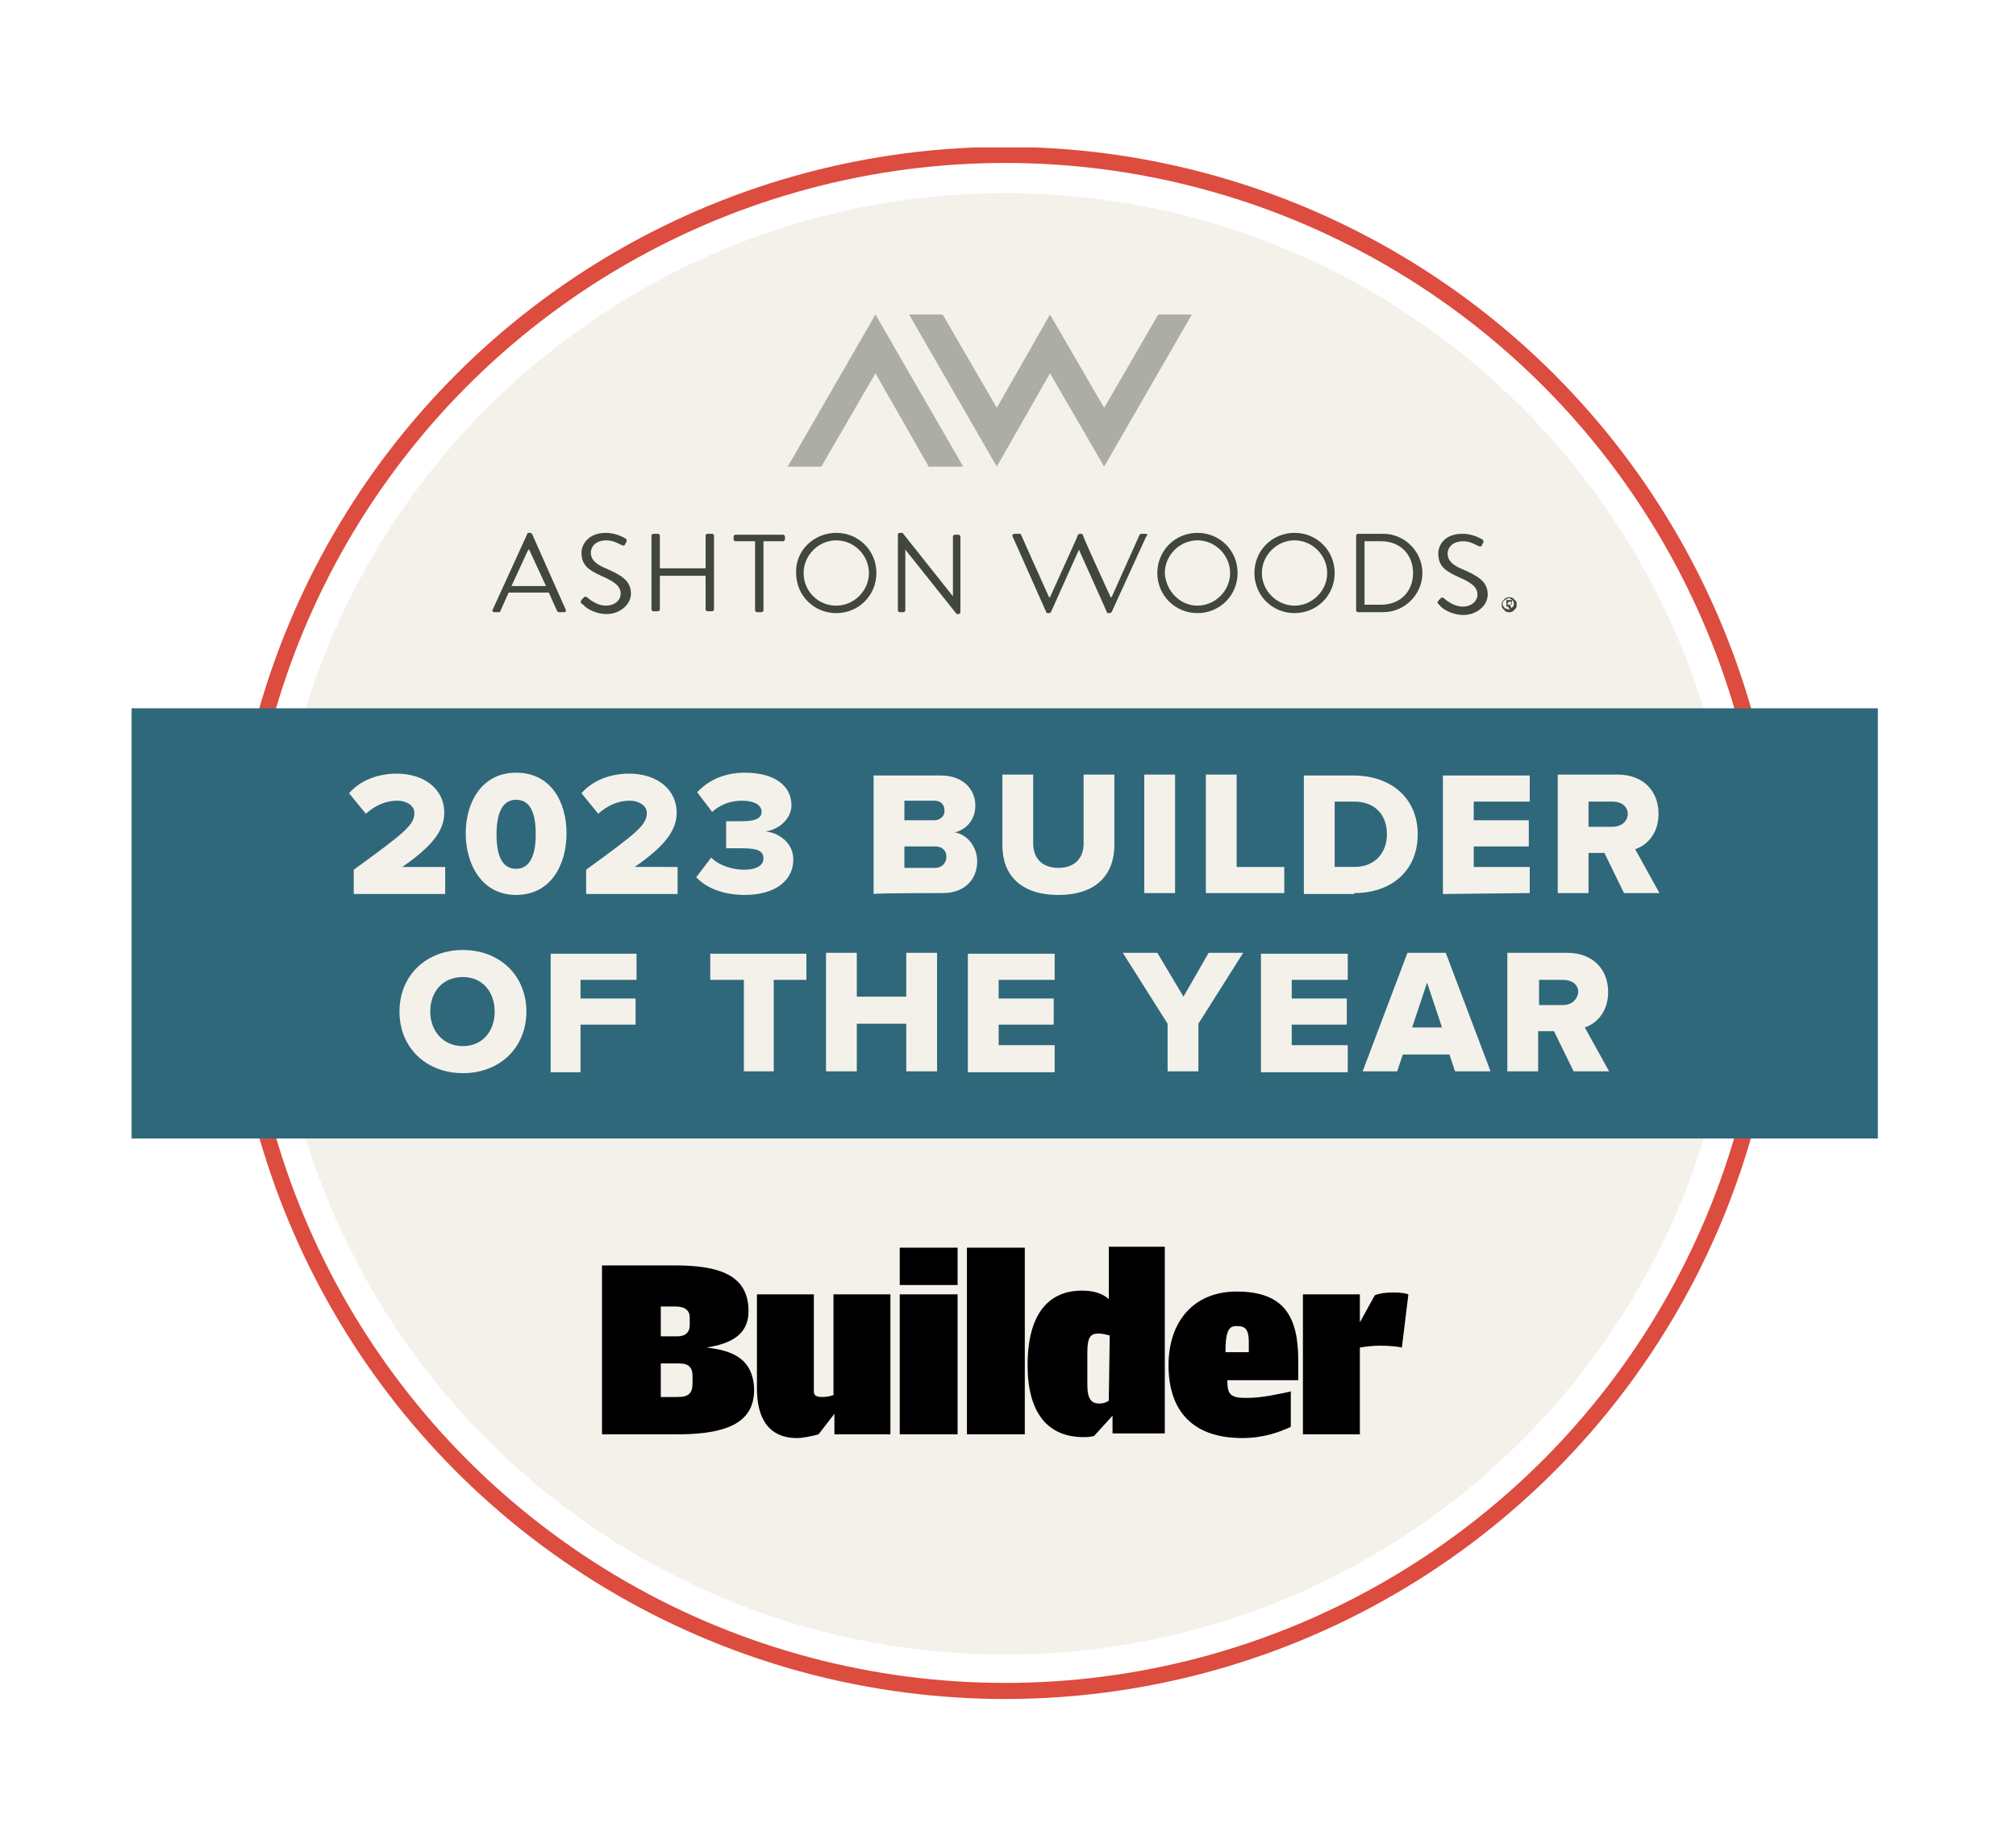 <?xml version="1.0" encoding="utf-8"?>
<!-- Generator: Adobe Illustrator 26.5.0, SVG Export Plug-In . SVG Version: 6.00 Build 0)  -->
<svg version="1.1" id="Layer_1" xmlns="http://www.w3.org/2000/svg" xmlns:xlink="http://www.w3.org/1999/xlink" x="0px" y="0px"
	 viewBox="0 0 216 198" style="enable-background:new 0 0 216 198;" xml:space="preserve">
<style type="text/css">
	.st0{clip-path:url(#SVGID_00000158023701566154621970000017560149946617311144_);fill:none;stroke:#FFFFFF;stroke-width:1.723;}
	.st1{clip-path:url(#SVGID_00000102518731141884634020000004167969310965805205_);fill:#FFFFFF;}
	.st2{fill:#231F20;stroke:#FFFFFF;stroke-miterlimit:10;}
	.st3{clip-path:url(#SVGID_00000013896553315867153410000009821863715819996853_);fill:none;stroke:#231F20;stroke-width:1.723;}
	.st4{clip-path:url(#SVGID_00000101105532128856381340000000574897951764952989_);fill:#FFFFFF;}
	.st5{fill:#231F20;}
	.st6{clip-path:url(#SVGID_00000118370521398620828190000010149526565477518987_);fill:#FFFFFF;}
	.st7{clip-path:url(#SVGID_00000082342288428851051260000013116272811422042530_);fill:#FFFFFF;}
	.st8{clip-path:url(#SVGID_00000155847128318045846950000015255846967366884021_);fill:#231F20;}
	.st9{clip-path:url(#SVGID_00000111191347524117694950000000627443817345531010_);fill:#231F20;}
	.st10{clip-path:url(#SVGID_00000093861216830633551560000013402821291269389215_);fill:#231F20;}
	.st11{clip-path:url(#SVGID_00000134207470558219972240000001169794703917194644_);fill:#231F20;}
	.st12{clip-path:url(#SVGID_00000160876687228707835180000007960258333551433391_);fill:#231F20;}
	.st13{clip-path:url(#SVGID_00000039839257573493012300000004326259359765111179_);fill:#231F20;}
	.st14{clip-path:url(#SVGID_00000094593125845551114530000004036853551682360478_);fill:#231F20;}
	.st15{clip-path:url(#SVGID_00000162322714358246459510000002440572302122372994_);fill:#231F20;}
	.st16{clip-path:url(#SVGID_00000113319961280198915140000011588368385780877462_);fill:#231F20;}
	.st17{clip-path:url(#SVGID_00000112596291752729307600000002500658243423440309_);fill:#231F20;}
	.st18{clip-path:url(#SVGID_00000096048258762920179500000006200201467488200580_);fill:#231F20;}
	.st19{clip-path:url(#SVGID_00000012463794194327095030000017276803874338740609_);fill:#231F20;}
	.st20{clip-path:url(#SVGID_00000084496666149204783830000003313021224245011600_);fill:none;stroke:#DC4C3F;stroke-width:1.723;}
	.st21{clip-path:url(#SVGID_00000039112886431214000950000004899215461672379547_);fill:#F4F1EB;}
	.st22{fill:#2F687A;}
	.st23{clip-path:url(#SVGID_00000165913168304180595320000001343576304694407836_);fill:#F4F1EB;}
	.st24{clip-path:url(#SVGID_00000158012682406316996850000016914889069700685231_);fill:#F4F1EB;}
	.st25{fill:#ACAEA5;}
	.st26{clip-path:url(#SVGID_00000155825042139419643770000003627433517372729524_);fill:#41463F;}
	.st27{clip-path:url(#SVGID_00000170258264387846076380000005901589896837608081_);fill:#41463F;}
	.st28{clip-path:url(#SVGID_00000080907886455006684330000011450589899298944410_);fill:#41463F;}
	.st29{clip-path:url(#SVGID_00000125580787761905085650000004216427072836198803_);fill:#41463F;}
	.st30{clip-path:url(#SVGID_00000000208682177650712240000011632484866651368119_);fill:#41463F;}
	.st31{clip-path:url(#SVGID_00000059284868822971588610000011280565156595000506_);fill:#41463F;}
	.st32{clip-path:url(#SVGID_00000016765847837214792380000004568837380111480464_);fill:#41463F;}
	.st33{clip-path:url(#SVGID_00000104707417330998011620000014495426516433310108_);fill:#41463F;}
	.st34{clip-path:url(#SVGID_00000124132282222463964350000016693756839453648541_);fill:#41463F;}
	.st35{clip-path:url(#SVGID_00000011746608827095682300000004769040371738496702_);fill:#41463F;}
	.st36{clip-path:url(#SVGID_00000156545972498334491920000005126250351356765089_);fill:#41463F;}
	.st37{clip-path:url(#SVGID_00000149362442596300907090000010202228096527685286_);fill:#41463F;}
	.st38{fill:#FFFFFF;}
	.st39{filter:url(#Adobe_OpacityMaskFilter);}
	.st40{mask:url(#SVGID_00000003094888877069425560000002291636637456786348_);}
</style>
<g>
	<g>
		<defs>
			<rect id="SVGID_1_" x="511.9" y="15.8" width="187.1" height="166.4"/>
		</defs>
		<clipPath id="SVGID_00000150782885710857951150000000387045389640242574_">
			<use xlink:href="#SVGID_1_"  style="overflow:visible;"/>
		</clipPath>
		
			<circle style="clip-path:url(#SVGID_00000150782885710857951150000000387045389640242574_);fill:none;stroke:#FFFFFF;stroke-width:1.723;" cx="605.4" cy="98.9" r="82.3"/>
	</g>
	<g>
		<defs>
			<rect id="SVGID_00000108275096470166547460000017735193637817052041_" x="511.9" y="15.8" width="187.1" height="166.4"/>
		</defs>
		<clipPath id="SVGID_00000069379253759439664100000004463329285588175295_">
			<use xlink:href="#SVGID_00000108275096470166547460000017735193637817052041_"  style="overflow:visible;"/>
		</clipPath>
		<path style="clip-path:url(#SVGID_00000069379253759439664100000004463329285588175295_);fill:#FFFFFF;" d="M605.4,177.3
			c43.3,0,78.3-35.1,78.3-78.3s-35.1-78.3-78.3-78.3s-78.3,35.1-78.3,78.3S562.2,177.3,605.4,177.3"/>
	</g>
</g>
<rect x="511.9" y="75.9" class="st2" width="187.1" height="46.1"/>
<g>
	<g>
		<defs>
			<rect id="SVGID_00000033328494510337036510000007305348046284969864_" x="260.8" y="15.8" width="187.1" height="166.4"/>
		</defs>
		<clipPath id="SVGID_00000070103957611387747340000005885765617011961729_">
			<use xlink:href="#SVGID_00000033328494510337036510000007305348046284969864_"  style="overflow:visible;"/>
		</clipPath>
		
			<circle style="clip-path:url(#SVGID_00000070103957611387747340000005885765617011961729_);fill:none;stroke:#231F20;stroke-width:1.723;" cx="354.3" cy="98.9" r="82.3"/>
	</g>
	<g>
		<defs>
			<rect id="SVGID_00000044179756350504141160000000195452021354240896_" x="260.8" y="15.8" width="187.1" height="166.4"/>
		</defs>
		<clipPath id="SVGID_00000145018703029005507160000015508951830941276814_">
			<use xlink:href="#SVGID_00000044179756350504141160000000195452021354240896_"  style="overflow:visible;"/>
		</clipPath>
		<path style="clip-path:url(#SVGID_00000145018703029005507160000015508951830941276814_);fill:#FFFFFF;" d="M354.3,177.3
			c43.3,0,78.3-35.1,78.3-78.3s-35.1-78.3-78.3-78.3S276,55.7,276,98.9C276,142.2,311.1,177.3,354.3,177.3"/>
	</g>
</g>
<rect x="260.8" y="75.9" class="st5" width="187.1" height="46.1"/>
<g>
	<g>
		<defs>
			<rect id="SVGID_00000130611356804459620620000009736259402917519517_" x="260.8" y="15.8" width="187.1" height="166.4"/>
		</defs>
		<clipPath id="SVGID_00000047777387552771429020000013652055201509731255_">
			<use xlink:href="#SVGID_00000130611356804459620620000009736259402917519517_"  style="overflow:visible;"/>
		</clipPath>
		<path style="clip-path:url(#SVGID_00000047777387552771429020000013652055201509731255_);fill:#FFFFFF;" d="M414.1,107.7h-2.6
			v-2.7h2.6c0.9,0,1.6,0.5,1.6,1.3C415.7,107.2,415,107.7,414.1,107.7 M419.1,114.8l-2.6-4.7c1.2-0.4,2.5-1.6,2.5-3.8
			c0-2.4-1.6-4.2-4.4-4.2h-6.4v12.7h3.3v-4.3h1.7l2.1,4.3H419.1z M401.2,110.1h-3.2l1.6-4.8L401.2,110.1z M406.4,114.8l-4.8-12.7
			h-4.1l-4.8,12.7h3.7l0.6-1.8h5l0.6,1.8H406.4z M391,114.8v-2.8h-6v-2.2h5.9v-2.8H385v-2h6v-2.8h-9.3v12.7H391z M375.1,114.8v-5.1
			l4.8-7.6h-3.7l-2.7,4.7l-2.8-4.7H367l4.8,7.6v5.1H375.1z M359.7,114.8v-2.8h-6v-2.2h5.9v-2.8h-5.9v-2h6v-2.8h-9.3v12.7H359.7z
			 M347.1,114.8v-12.7h-3.3v4.7h-5.3v-4.7h-3.3v12.7h3.3v-5.1h5.3v5.1H347.1z M329.5,114.8v-9.8h3.5v-2.8h-10.4v2.8h3.6v9.8H329.5z
			 M308.9,114.8v-5h5.9v-2.8h-5.9v-2h6v-2.8h-9.3v12.7H308.9z M296.2,112.1c-2.1,0-3.5-1.6-3.5-3.7c0-2.1,1.4-3.7,3.5-3.7
			c2.1,0,3.4,1.6,3.4,3.7C299.7,110.5,298.3,112.1,296.2,112.1 M296.2,115c3.9,0,6.8-2.7,6.8-6.6s-2.9-6.6-6.8-6.6
			c-3.9,0-6.8,2.7-6.8,6.6S292.4,115,296.2,115"/>
	</g>
	<g>
		<defs>
			<rect id="SVGID_00000027593504692769145520000009659321877898481037_" x="260.8" y="15.8" width="187.1" height="166.4"/>
		</defs>
		<clipPath id="SVGID_00000183208001392962204800000007469523471319439236_">
			<use xlink:href="#SVGID_00000027593504692769145520000009659321877898481037_"  style="overflow:visible;"/>
		</clipPath>
		<path style="clip-path:url(#SVGID_00000183208001392962204800000007469523471319439236_);fill:#FFFFFF;" d="M419.5,88.6h-2.6v-2.7
			h2.6c0.9,0,1.6,0.5,1.6,1.3C421,88.1,420.3,88.6,419.5,88.6 M424.4,95.7l-2.6-4.7c1.2-0.4,2.5-1.6,2.5-3.8c0-2.4-1.6-4.2-4.4-4.2
			h-6.4v12.7h3.3v-4.3h1.7l2.1,4.3C420.7,95.7,424.4,95.7,424.4,95.7z M410.5,95.7v-2.8h-6v-2.2h5.9v-2.8h-5.9v-2h6v-2.8h-9.3v12.7
			L410.5,95.7L410.5,95.7z M391.8,92.9h-2v-7h2.1c2.3,0,3.5,1.5,3.5,3.5C395.3,91.3,394,92.9,391.8,92.9 M391.8,95.7
			c4,0,6.8-2.4,6.8-6.3c0-3.9-2.9-6.3-6.9-6.3h-5.3v12.7H391.8z M384.2,95.7v-2.8h-5.1V83h-3.3v12.7H384.2z M372.6,83h-3.3v12.7h3.3
			V83z M360.1,95.9c4,0,6-2.2,6-5.4V83h-3.3v7.4c0,1.5-0.9,2.6-2.7,2.6c-1.8,0-2.7-1.1-2.7-2.6V83h-3.3v7.6
			C354.1,93.7,356,95.9,360.1,95.9 M346.8,93h-3.3v-2.3h3.3c0.8,0,1.2,0.5,1.2,1.1C348.1,92.5,347.6,93,346.8,93 M346.7,87.9h-3.2
			v-2.1h3.2c0.7,0,1.1,0.4,1.1,1.1C347.8,87.5,347.4,87.9,346.7,87.9 M347.7,95.7c2.5,0,3.7-1.6,3.7-3.4c0-1.6-1.1-2.9-2.4-3.1
			c1.2-0.3,2.2-1.3,2.2-2.9c0-1.6-1.2-3.2-3.7-3.2h-7.2v12.7C340.3,95.7,347.7,95.7,347.7,95.7z M326.5,95.9c3.2,0,5.2-1.5,5.2-3.8
			c0-1.8-1.6-2.9-3-3c1.5-0.2,2.8-1.4,2.8-2.8c0-2.1-1.8-3.5-5-3.5c-2.3,0-4,0.9-5.1,2.1L323,87c0.9-0.8,2-1.2,3.2-1.2
			c1.2,0,2.1,0.4,2.1,1.2c0,0.7-0.7,1-2,1c-0.5,0-1.5,0-1.7,0v2.9c0.2,0,1.2,0,1.7,0c1.7,0,2.3,0.3,2.3,1.1c0,0.7-0.7,1.2-2.1,1.2
			c-1.1,0-2.5-0.4-3.5-1.3l-1.6,2.2C322.2,95.1,324,95.9,326.5,95.9 M319.3,95.7v-2.8h-4.6c3.1-2.2,4.5-3.9,4.5-5.8
			c0-2.6-2.1-4.2-5.1-4.2c-1.8,0-3.8,0.6-5.1,2.1l1.8,2.2c0.9-0.8,2-1.4,3.4-1.4c0.9,0,1.8,0.5,1.8,1.3c0,1.3-1,2.1-6.5,6.1v2.6
			H319.3z M302,93.1c-1.5,0-2.1-1.4-2.1-3.7c0-2.2,0.6-3.7,2.1-3.7s2.1,1.4,2.1,3.7C304.1,91.6,303.5,93.1,302,93.1 M302,95.9
			c3.7,0,5.4-3.2,5.4-6.6s-1.7-6.5-5.4-6.5s-5.4,3.2-5.4,6.5S298.3,95.9,302,95.9 M294.4,95.7v-2.8h-4.6c3.2-2.2,4.5-3.9,4.5-5.8
			c0-2.6-2.1-4.2-5.1-4.2c-1.8,0-3.8,0.6-5.1,2.1l1.8,2.2c0.9-0.8,2-1.4,3.4-1.4c0.9,0,1.8,0.5,1.8,1.3c0,1.3-1,2.1-6.5,6.1v2.6
			H294.4z"/>
	</g>
</g>
<polygon class="st5" points="340.4,33.7 331,50 334.6,50 340.4,40 346.2,50 349.8,50 "/>
<polygon class="st5" points="370.8,33.7 365,43.7 359.2,33.7 353.4,43.7 347.6,33.7 344,33.7 353.4,50 359.2,40 365,50 374.4,33.7 
	"/>
<g>
	<g>
		<defs>
			<rect id="SVGID_00000166670314789523605230000000465676285886955921_" x="260.8" y="15.8" width="187.1" height="166.4"/>
		</defs>
		<clipPath id="SVGID_00000138560958885577802680000006701843628924017053_">
			<use xlink:href="#SVGID_00000166670314789523605230000000465676285886955921_"  style="overflow:visible;"/>
		</clipPath>
		<path style="clip-path:url(#SVGID_00000138560958885577802680000006701843628924017053_);fill:#231F20;" d="M305.2,62.8
			c-0.6-1.3-1.2-2.6-1.8-3.9h-0.1l-1.8,3.9H305.2z M299.5,65.3l3.6-8.1c0-0.1,0.1-0.1,0.2-0.1h0.1c0.1,0,0.2,0.1,0.2,0.1l3.6,8.1
			c0.1,0.2,0,0.3-0.2,0.3h-0.5c-0.1,0-0.2-0.1-0.2-0.1l-0.9-2h-4.3l-0.9,2c0,0.1-0.1,0.1-0.2,0.1h-0.5
			C299.5,65.6,299.4,65.5,299.5,65.3"/>
	</g>
	<g>
		<defs>
			<rect id="SVGID_00000078014959404614470920000008046522763007656064_" x="260.8" y="15.8" width="187.1" height="166.4"/>
		</defs>
		<clipPath id="SVGID_00000028296191544191601860000012405238822670048909_">
			<use xlink:href="#SVGID_00000078014959404614470920000008046522763007656064_"  style="overflow:visible;"/>
		</clipPath>
		<path style="clip-path:url(#SVGID_00000028296191544191601860000012405238822670048909_);fill:#231F20;" d="M309,64.3
			c0.1-0.1,0.1-0.2,0.2-0.2c0.1-0.2,0.2-0.2,0.4-0.1c0.1,0.1,1,0.9,2,0.9c1,0,1.6-0.6,1.6-1.3c0-0.8-0.7-1.3-2.1-1.9
			c-1.3-0.6-2.1-1.1-2.1-2.5c0-0.8,0.6-2.1,2.6-2.1c1.2,0,2,0.6,2,0.6c0.1,0,0.2,0.2,0.1,0.4c0,0.1-0.1,0.2-0.1,0.2
			c-0.1,0.2-0.2,0.2-0.4,0.1c-0.1,0-0.8-0.5-1.6-0.5c-1.3,0-1.7,0.8-1.7,1.3c0,0.8,0.6,1.3,1.6,1.7c1.6,0.7,2.7,1.3,2.7,2.7
			c0,1.2-1.2,2.2-2.6,2.2c-1.4,0-2.4-0.8-2.5-1C308.9,64.7,308.8,64.6,309,64.3"/>
	</g>
	<g>
		<defs>
			<rect id="SVGID_00000168817770113934776980000011559119347495375798_" x="260.8" y="15.8" width="187.1" height="166.4"/>
		</defs>
		<clipPath id="SVGID_00000161611743208943649950000011679394495959005867_">
			<use xlink:href="#SVGID_00000168817770113934776980000011559119347495375798_"  style="overflow:visible;"/>
		</clipPath>
		<path style="clip-path:url(#SVGID_00000161611743208943649950000011679394495959005867_);fill:#231F20;" d="M316.5,57.4
			c0-0.1,0.1-0.2,0.2-0.2h0.5c0.1,0,0.2,0.1,0.2,0.2v3.5h4.9v-3.5c0-0.1,0.1-0.2,0.2-0.2h0.5c0.1,0,0.2,0.1,0.2,0.2v7.9
			c0,0.1-0.1,0.2-0.2,0.2h-0.5c-0.1,0-0.2-0.1-0.2-0.2v-3.6h-4.9v3.6c0,0.1-0.1,0.2-0.2,0.2h-0.5c-0.1,0-0.2-0.1-0.2-0.2V57.4z"/>
	</g>
	<g>
		<defs>
			<rect id="SVGID_00000025438506199825277340000014259230741613421440_" x="260.8" y="15.8" width="187.1" height="166.4"/>
		</defs>
		<clipPath id="SVGID_00000023991517660862701190000008212936368849486739_">
			<use xlink:href="#SVGID_00000025438506199825277340000014259230741613421440_"  style="overflow:visible;"/>
		</clipPath>
		<path style="clip-path:url(#SVGID_00000023991517660862701190000008212936368849486739_);fill:#231F20;" d="M327.5,58h-2.1
			c-0.1,0-0.2-0.1-0.2-0.2v-0.3c0-0.1,0.1-0.2,0.2-0.2h5.1c0.1,0,0.2,0.1,0.2,0.2v0.3c0,0.1-0.1,0.2-0.2,0.2h-2.1v7.4
			c0,0.1-0.1,0.2-0.2,0.2h-0.5c-0.1,0-0.2-0.1-0.2-0.2V58z"/>
	</g>
	<g>
		<defs>
			<rect id="SVGID_00000130607813407474285290000012158536293407037315_" x="260.8" y="15.8" width="187.1" height="166.4"/>
		</defs>
		<clipPath id="SVGID_00000055675052064815296830000008240138502516778379_">
			<use xlink:href="#SVGID_00000130607813407474285290000012158536293407037315_"  style="overflow:visible;"/>
		</clipPath>
		<path style="clip-path:url(#SVGID_00000055675052064815296830000008240138502516778379_);fill:#231F20;" d="M336.2,64.9
			c1.9,0,3.5-1.6,3.5-3.5s-1.6-3.5-3.5-3.5s-3.5,1.6-3.5,3.5C332.8,63.3,334.3,64.9,336.2,64.9 M336.2,57.1c2.4,0,4.3,1.9,4.3,4.3
			c0,2.4-1.9,4.3-4.3,4.3c-2.4,0-4.3-1.9-4.3-4.3S333.8,57.1,336.2,57.1"/>
	</g>
	<g>
		<defs>
			<rect id="SVGID_00000146487938385862093460000007684140874839202447_" x="260.8" y="15.8" width="187.1" height="166.4"/>
		</defs>
		<clipPath id="SVGID_00000170246124978983265350000016380452376160823692_">
			<use xlink:href="#SVGID_00000146487938385862093460000007684140874839202447_"  style="overflow:visible;"/>
		</clipPath>
		<path style="clip-path:url(#SVGID_00000170246124978983265350000016380452376160823692_);fill:#231F20;" d="M342.8,57.3
			c0-0.1,0.1-0.2,0.2-0.2h0.3l5.4,6.8h0v-6.4c0-0.1,0.1-0.2,0.2-0.2h0.4c0.1,0,0.2,0.1,0.2,0.2v8.1c0,0.1-0.1,0.2-0.2,0.2h-0.2
			l-5.5-6.9h0v6.5c0,0.1-0.1,0.2-0.2,0.2H343c-0.1,0-0.2-0.1-0.2-0.2L342.8,57.3L342.8,57.3z"/>
	</g>
	<g>
		<defs>
			<rect id="SVGID_00000130617100876490939180000009900538944235967625_" x="260.8" y="15.8" width="187.1" height="166.4"/>
		</defs>
		<clipPath id="SVGID_00000034047906953810695320000010997831457520978090_">
			<use xlink:href="#SVGID_00000130617100876490939180000009900538944235967625_"  style="overflow:visible;"/>
		</clipPath>
		<path style="clip-path:url(#SVGID_00000034047906953810695320000010997831457520978090_);fill:#231F20;" d="M375,64.9
			c1.9,0,3.5-1.6,3.5-3.5s-1.6-3.5-3.5-3.5s-3.5,1.6-3.5,3.5S373.1,64.9,375,64.9 M375,57.1c2.4,0,4.3,1.9,4.3,4.3
			c0,2.4-1.9,4.3-4.3,4.3c-2.4,0-4.3-1.9-4.3-4.3C370.7,59,372.6,57.1,375,57.1"/>
	</g>
	<g>
		<defs>
			<rect id="SVGID_00000181790973275458329190000005064750141919892641_" x="260.8" y="15.8" width="187.1" height="166.4"/>
		</defs>
		<clipPath id="SVGID_00000153692399119177806080000000932037747529926325_">
			<use xlink:href="#SVGID_00000181790973275458329190000005064750141919892641_"  style="overflow:visible;"/>
		</clipPath>
		<path style="clip-path:url(#SVGID_00000153692399119177806080000000932037747529926325_);fill:#231F20;" d="M385.4,64.9
			c1.9,0,3.5-1.6,3.5-3.5s-1.6-3.5-3.5-3.5s-3.5,1.6-3.5,3.5S383.5,64.9,385.4,64.9 M385.4,57.1c2.4,0,4.3,1.9,4.3,4.3
			c0,2.4-1.9,4.3-4.3,4.3s-4.3-1.9-4.3-4.3C381.1,59,383,57.1,385.4,57.1"/>
	</g>
	<g>
		<defs>
			<rect id="SVGID_00000066485494796883957880000015742298710190314172_" x="260.8" y="15.8" width="187.1" height="166.4"/>
		</defs>
		<clipPath id="SVGID_00000065056369373620553920000011554238538138684822_">
			<use xlink:href="#SVGID_00000066485494796883957880000015742298710190314172_"  style="overflow:visible;"/>
		</clipPath>
		<path style="clip-path:url(#SVGID_00000065056369373620553920000011554238538138684822_);fill:#231F20;" d="M394.7,64.8
			c2,0,3.4-1.4,3.4-3.4c0-2-1.4-3.4-3.4-3.4h-1.8v6.8L394.7,64.8L394.7,64.8z M392,57.4c0-0.1,0.1-0.2,0.2-0.2h2.7
			c2.3,0,4.2,1.9,4.2,4.2c0,2.3-1.9,4.2-4.2,4.2h-2.7c-0.1,0-0.2-0.1-0.2-0.2V57.4z"/>
	</g>
	<g>
		<defs>
			<rect id="SVGID_00000055676894020654834190000006715285708361110925_" x="260.8" y="15.8" width="187.1" height="166.4"/>
		</defs>
		<clipPath id="SVGID_00000060017644402408525690000005257724790989012410_">
			<use xlink:href="#SVGID_00000055676894020654834190000006715285708361110925_"  style="overflow:visible;"/>
		</clipPath>
		<path style="clip-path:url(#SVGID_00000060017644402408525690000005257724790989012410_);fill:#231F20;" d="M400.8,64.4
			c0.1-0.1,0.1-0.2,0.2-0.2c0.1-0.2,0.2-0.2,0.4-0.1c0.1,0.1,1,0.9,2,0.9c1,0,1.6-0.6,1.6-1.3c0-0.8-0.7-1.3-2.1-1.9
			c-1.3-0.6-2.1-1.1-2.1-2.5c0-0.8,0.6-2.1,2.6-2.1c1.2,0,2,0.6,2,0.6c0.1,0,0.2,0.2,0.1,0.4c0,0.1-0.1,0.2-0.1,0.2
			c-0.1,0.2-0.2,0.2-0.4,0.1c-0.1,0-0.8-0.5-1.6-0.5c-1.3,0-1.7,0.8-1.7,1.3c0,0.8,0.6,1.3,1.6,1.7c1.6,0.7,2.7,1.3,2.7,2.7
			c0,1.2-1.2,2.2-2.6,2.2c-1.4,0-2.4-0.8-2.5-1C400.7,64.7,400.6,64.6,400.8,64.4"/>
	</g>
	<g>
		<defs>
			<rect id="SVGID_00000088096986514064125240000002823952254874023869_" x="260.8" y="15.8" width="187.1" height="166.4"/>
		</defs>
		<clipPath id="SVGID_00000183224728523182820320000010586948060126875307_">
			<use xlink:href="#SVGID_00000088096986514064125240000002823952254874023869_"  style="overflow:visible;"/>
		</clipPath>
		<path style="clip-path:url(#SVGID_00000183224728523182820320000010586948060126875307_);fill:#231F20;" d="M369.4,57.2h-0.5
			c-0.1,0-0.2,0.1-0.2,0.1l-3,6.7h-0.1c-0.5-1.1-2.1-4.8-2.8-6.2c-0.1-0.3-0.2-0.5-0.2-0.5c0-0.1-0.1-0.1-0.2-0.1h-0.1
			c-0.1,0-0.2,0.1-0.2,0.1l-0.2,0.5l-2.8,6.2h-0.1c-0.6-1.3-3-6.7-3-6.7c0-0.1-0.1-0.1-0.2-0.1h-0.5c-0.2,0-0.3,0.2-0.2,0.3l3.6,8.1
			c0,0.1,0.1,0.1,0.2,0.1h0.1c0.1,0,0.2-0.1,0.2-0.1l3-6.7l3,6.7c0,0.1,0.1,0.1,0.2,0.1h0.1c0.1,0,0.2-0.1,0.2-0.1l3.6-8.1
			C369.7,57.4,369.6,57.2,369.4,57.2"/>
	</g>
	<g>
		<defs>
			<rect id="SVGID_00000127012935389314570050000014222035066629957794_" x="260.8" y="15.8" width="187.1" height="166.4"/>
		</defs>
		<clipPath id="SVGID_00000067947835674115748180000002847067214536680110_">
			<use xlink:href="#SVGID_00000127012935389314570050000014222035066629957794_"  style="overflow:visible;"/>
		</clipPath>
		<path style="clip-path:url(#SVGID_00000067947835674115748180000002847067214536680110_);fill:#231F20;" d="M408.2,64.8h0.2
			c0.1,0,0.1,0,0.2,0s0-0.1,0-0.1c0,0,0-0.1,0-0.1c0,0,0,0-0.1-0.1s-0.1,0-0.1,0h-0.2L408.2,64.8L408.2,64.8z M408,65.2v-0.9h0.3
			c0.1,0,0.2,0,0.2,0c0,0,0.1,0,0.1,0.1s0,0.1,0,0.1c0,0.1,0,0.1-0.1,0.2c0,0.1-0.1,0.1-0.2,0.1c0,0,0.1,0,0.1,0.1
			c0,0,0.1,0.1,0.1,0.2l0.1,0.2h-0.2l-0.1-0.1c-0.1-0.1-0.1-0.2-0.1-0.2c0,0-0.1,0-0.1,0h-0.1v0.4H408z M408.4,64.1
			c-0.1,0-0.2,0-0.3,0.1s-0.2,0.1-0.3,0.2s-0.1,0.2-0.1,0.3c0,0.1,0,0.2,0.1,0.3c0.1,0.1,0.1,0.2,0.2,0.2s0.2,0.1,0.3,0.1
			s0.2,0,0.3-0.1s0.2-0.2,0.2-0.2c0.1-0.1,0.1-0.2,0.1-0.3c0-0.1,0-0.2-0.1-0.3c-0.1-0.1-0.1-0.2-0.3-0.2
			C408.6,64.1,408.5,64.1,408.4,64.1 M408.4,64c0.1,0,0.3,0,0.4,0.1c0.1,0.1,0.2,0.2,0.3,0.3c0.1,0.1,0.1,0.3,0.1,0.4
			c0,0.1,0,0.3-0.1,0.4c-0.1,0.1-0.2,0.2-0.3,0.3c-0.1,0.1-0.3,0.1-0.4,0.1s-0.3,0-0.4-0.1s-0.2-0.2-0.3-0.3
			c-0.1-0.1-0.1-0.3-0.1-0.4c0-0.1,0-0.3,0.1-0.4c0.1-0.1,0.2-0.2,0.3-0.3C408.1,64,408.2,64,408.4,64"/>
	</g>
</g>
<g>
	<g>
		<defs>
			<rect id="SVGID_00000102526109371586154910000010452459951584358528_" x="14.1" y="15.8" width="187.1" height="166.4"/>
		</defs>
		<clipPath id="SVGID_00000041988615226701563370000001923268322618407831_">
			<use xlink:href="#SVGID_00000102526109371586154910000010452459951584358528_"  style="overflow:visible;"/>
		</clipPath>
		
			<circle style="clip-path:url(#SVGID_00000041988615226701563370000001923268322618407831_);fill:none;stroke:#DC4C3F;stroke-width:1.723;" cx="107.7" cy="98.9" r="82.3"/>
	</g>
	<g>
		<defs>
			<rect id="SVGID_00000163753709070908154310000000191501128865095335_" x="14.1" y="15.8" width="187.1" height="166.4"/>
		</defs>
		<clipPath id="SVGID_00000021119082225582815300000003857865904434773680_">
			<use xlink:href="#SVGID_00000163753709070908154310000000191501128865095335_"  style="overflow:visible;"/>
		</clipPath>
		<path style="clip-path:url(#SVGID_00000021119082225582815300000003857865904434773680_);fill:#F4F1EB;" d="M107.7,177.3
			c43.2,0,78.3-35.1,78.3-78.3s-35.1-78.3-78.3-78.3S29.3,55.7,29.3,98.9C29.3,142.2,64.4,177.3,107.7,177.3"/>
	</g>
</g>
<rect x="14.1" y="75.9" class="st22" width="187.1" height="46.1"/>
<g>
	<g>
		<defs>
			<rect id="SVGID_00000147939651747854981810000008238384597929155765_" x="14.1" y="15.8" width="187.1" height="166.4"/>
		</defs>
		<clipPath id="SVGID_00000170257055777204004370000017241783254588344976_">
			<use xlink:href="#SVGID_00000147939651747854981810000008238384597929155765_"  style="overflow:visible;"/>
		</clipPath>
		<path style="clip-path:url(#SVGID_00000170257055777204004370000017241783254588344976_);fill:#F4F1EB;" d="M167.5,107.7h-2.6
			v-2.7h2.6c0.9,0,1.6,0.5,1.6,1.3C169,107.2,168.3,107.7,167.5,107.7 M172.4,114.8l-2.6-4.7c1.2-0.4,2.5-1.6,2.5-3.8
			c0-2.4-1.6-4.2-4.4-4.2h-6.4v12.7h3.3v-4.3h1.7l2.1,4.3H172.4z M154.5,110.1h-3.2l1.6-4.8L154.5,110.1z M159.7,114.8l-4.8-12.7
			h-4.1l-4.8,12.7h3.7l0.6-1.8h5l0.6,1.8H159.7z M144.4,114.8v-2.8h-6v-2.2h5.9v-2.8h-5.9v-2h6v-2.8h-9.3v12.7H144.4z M128.4,114.8
			v-5.1l4.8-7.6h-3.7l-2.7,4.7l-2.8-4.7h-3.7l4.8,7.6v5.1H128.4z M113,114.8v-2.8h-6v-2.2h5.9v-2.8H107v-2h6v-2.8h-9.3v12.7H113z
			 M100.4,114.8v-12.7h-3.3v4.7h-5.3v-4.7h-3.3v12.7h3.3v-5.1h5.3v5.1H100.4z M82.9,114.8v-9.8h3.5v-2.8H76.1v2.8h3.6v9.8H82.9z
			 M62.2,114.8v-5h5.9v-2.8h-5.9v-2h6v-2.8H59v12.7H62.2z M49.6,112.1c-2.1,0-3.5-1.6-3.5-3.7c0-2.1,1.3-3.7,3.5-3.7
			c2.1,0,3.4,1.6,3.4,3.7C53,110.5,51.7,112.1,49.6,112.1 M49.6,115c3.9,0,6.8-2.7,6.8-6.6s-2.9-6.6-6.8-6.6s-6.8,2.7-6.8,6.6
			S45.7,115,49.6,115"/>
	</g>
	<g>
		<defs>
			<rect id="SVGID_00000104671732928977552650000003043374840483061642_" x="14.1" y="15.8" width="187.1" height="166.4"/>
		</defs>
		<clipPath id="SVGID_00000033367619337686924770000013786944274622664880_">
			<use xlink:href="#SVGID_00000104671732928977552650000003043374840483061642_"  style="overflow:visible;"/>
		</clipPath>
		<path style="clip-path:url(#SVGID_00000033367619337686924770000013786944274622664880_);fill:#F4F1EB;" d="M172.8,88.6h-2.6v-2.7
			h2.6c0.9,0,1.6,0.5,1.6,1.3C174.4,88.1,173.6,88.6,172.8,88.6 M177.8,95.7l-2.6-4.7c1.2-0.4,2.5-1.6,2.5-3.8
			c0-2.4-1.6-4.2-4.4-4.2h-6.4v12.7h3.3v-4.3h1.7l2.1,4.3C174,95.7,177.8,95.7,177.8,95.7z M163.9,95.7v-2.8h-6v-2.2h5.9v-2.8h-5.9
			v-2h6v-2.8h-9.3v12.7L163.9,95.7L163.9,95.7z M145.1,92.9h-2.1v-7h2.1c2.3,0,3.5,1.5,3.5,3.5C148.6,91.3,147.4,92.9,145.1,92.9
			 M145.1,95.7c4,0,6.8-2.4,6.8-6.3c0-3.9-2.9-6.3-6.9-6.3h-5.3v12.7H145.1z M137.6,95.7v-2.8h-5.1V83h-3.3v12.7H137.6z M125.9,83
			h-3.3v12.7h3.3V83z M113.4,95.9c4.1,0,6-2.2,6-5.4V83h-3.3v7.4c0,1.5-0.9,2.6-2.7,2.6c-1.8,0-2.7-1.1-2.7-2.6V83h-3.3v7.6
			C107.4,93.7,109.3,95.9,113.4,95.9 M100.2,93h-3.3v-2.3h3.3c0.8,0,1.2,0.5,1.2,1.1C101.4,92.5,100.9,93,100.2,93 M100.1,87.9h-3.2
			v-2.1h3.2c0.7,0,1.1,0.4,1.1,1.1C101.2,87.5,100.7,87.9,100.1,87.9 M101,95.7c2.5,0,3.7-1.6,3.7-3.4c0-1.6-1.1-2.9-2.4-3.1
			c1.2-0.3,2.2-1.3,2.2-2.9c0-1.6-1.2-3.2-3.7-3.2h-7.2v12.7C93.6,95.7,101,95.7,101,95.7z M79.8,95.9c3.2,0,5.2-1.5,5.2-3.8
			c0-1.8-1.6-2.9-3-3c1.5-0.2,2.8-1.4,2.8-2.8c0-2.1-1.8-3.5-5-3.5c-2.3,0-4,0.9-5.1,2.1l1.6,2.1c0.9-0.8,2-1.2,3.2-1.2
			c1.2,0,2.1,0.4,2.1,1.2c0,0.7-0.7,1-2.1,1c-0.5,0-1.5,0-1.7,0v2.9c0.2,0,1.2,0,1.7,0c1.7,0,2.3,0.3,2.3,1.1c0,0.7-0.7,1.2-2.1,1.2
			c-1.1,0-2.6-0.4-3.5-1.3L74.6,94C75.6,95.1,77.4,95.9,79.8,95.9 M72.6,95.7v-2.8H68c3.2-2.2,4.5-3.9,4.5-5.8
			c0-2.6-2.2-4.2-5.1-4.2c-1.8,0-3.8,0.6-5.1,2.1l1.8,2.2c0.9-0.8,2-1.4,3.4-1.4c0.9,0,1.8,0.5,1.8,1.3c0,1.3-1,2.1-6.5,6.1v2.6
			H72.6z M55.3,93.1c-1.5,0-2.1-1.4-2.1-3.7c0-2.2,0.6-3.7,2.1-3.7s2.1,1.4,2.1,3.7C57.4,91.6,56.8,93.1,55.3,93.1 M55.3,95.9
			c3.7,0,5.4-3.2,5.4-6.6s-1.7-6.5-5.4-6.5s-5.4,3.2-5.4,6.5S51.6,95.9,55.3,95.9 M47.7,95.7v-2.8h-4.6c3.2-2.2,4.5-3.9,4.5-5.8
			c0-2.6-2.2-4.2-5.1-4.2c-1.8,0-3.8,0.6-5.1,2.1l1.8,2.2c0.9-0.8,2-1.4,3.4-1.4c0.9,0,1.8,0.5,1.8,1.3c0,1.3-1,2.1-6.5,6.1v2.6
			H47.7z"/>
	</g>
</g>
<polygon class="st25" points="93.8,33.7 84.4,50 88,50 93.8,40 99.5,50 103.2,50 "/>
<polygon class="st25" points="124.1,33.7 118.3,43.7 112.5,33.7 106.8,43.7 101,33.7 97.4,33.7 106.8,50 112.5,40 118.3,50 
	127.7,33.7 "/>
<g>
	<g>
		<defs>
			<rect id="SVGID_00000056399300715024538770000003098113508660226748_" x="14.1" y="15.8" width="187.1" height="166.4"/>
		</defs>
		<clipPath id="SVGID_00000103235336054884775740000008284929895991437706_">
			<use xlink:href="#SVGID_00000056399300715024538770000003098113508660226748_"  style="overflow:visible;"/>
		</clipPath>
		<path style="clip-path:url(#SVGID_00000103235336054884775740000008284929895991437706_);fill:#41463F;" d="M58.5,62.8
			c-0.6-1.3-1.2-2.6-1.8-3.9h-0.1l-1.8,3.9H58.5z M52.8,65.3l3.7-8.1c0-0.1,0.1-0.1,0.2-0.1h0.1c0.1,0,0.2,0.1,0.2,0.1l3.6,8.1
			c0.1,0.2,0,0.3-0.2,0.3h-0.5c-0.1,0-0.2-0.1-0.2-0.1l-0.9-2h-4.3l-0.9,2c0,0.1-0.1,0.1-0.2,0.1H53C52.8,65.6,52.7,65.5,52.8,65.3"
			/>
	</g>
	<g>
		<defs>
			<rect id="SVGID_00000072265219264766921580000000791168144993637761_" x="14.1" y="15.8" width="187.1" height="166.4"/>
		</defs>
		<clipPath id="SVGID_00000147900186402451056680000017206629199130171048_">
			<use xlink:href="#SVGID_00000072265219264766921580000000791168144993637761_"  style="overflow:visible;"/>
		</clipPath>
		<path style="clip-path:url(#SVGID_00000147900186402451056680000017206629199130171048_);fill:#41463F;" d="M62.3,64.3
			c0.1-0.1,0.1-0.2,0.2-0.2c0.1-0.2,0.2-0.2,0.4-0.1c0.1,0.1,1,0.9,2,0.9c1,0,1.6-0.6,1.6-1.3c0-0.8-0.7-1.3-2.1-1.9
			c-1.3-0.6-2.1-1.1-2.1-2.5c0-0.8,0.7-2.1,2.6-2.1c1.2,0,2.1,0.6,2.1,0.6c0.1,0,0.2,0.2,0.1,0.4c-0.1,0.1-0.1,0.2-0.1,0.2
			c-0.1,0.2-0.2,0.2-0.4,0.1c-0.1,0-0.8-0.5-1.6-0.5c-1.3,0-1.7,0.8-1.7,1.3c0,0.8,0.6,1.3,1.6,1.7c1.6,0.7,2.7,1.3,2.7,2.7
			c0,1.2-1.2,2.2-2.6,2.2c-1.4,0-2.4-0.8-2.5-1C62.3,64.7,62.1,64.6,62.3,64.3"/>
	</g>
	<g>
		<defs>
			<rect id="SVGID_00000016774836023772905050000004437531462742777223_" x="14.1" y="15.8" width="187.1" height="166.4"/>
		</defs>
		<clipPath id="SVGID_00000132804736331316855020000004661754358378188991_">
			<use xlink:href="#SVGID_00000016774836023772905050000004437531462742777223_"  style="overflow:visible;"/>
		</clipPath>
		<path style="clip-path:url(#SVGID_00000132804736331316855020000004661754358378188991_);fill:#41463F;" d="M69.8,57.4
			c0-0.1,0.1-0.2,0.2-0.2h0.5c0.1,0,0.2,0.1,0.2,0.2v3.5h4.9v-3.5c0-0.1,0.1-0.2,0.2-0.2h0.5c0.1,0,0.2,0.1,0.2,0.2v7.9
			c0,0.1-0.1,0.2-0.2,0.2h-0.5c-0.1,0-0.2-0.1-0.2-0.2v-3.6h-4.9v3.6c0,0.1-0.1,0.2-0.2,0.2h-0.5c-0.1,0-0.2-0.1-0.2-0.2V57.4z"/>
	</g>
	<g>
		<defs>
			<rect id="SVGID_00000008118481332518001990000005168565824800451005_" x="14.1" y="15.8" width="187.1" height="166.4"/>
		</defs>
		<clipPath id="SVGID_00000159440544463352247630000011247487114648478644_">
			<use xlink:href="#SVGID_00000008118481332518001990000005168565824800451005_"  style="overflow:visible;"/>
		</clipPath>
		<path style="clip-path:url(#SVGID_00000159440544463352247630000011247487114648478644_);fill:#41463F;" d="M80.9,58h-2.1
			c-0.1,0-0.2-0.1-0.2-0.2v-0.3c0-0.1,0.1-0.2,0.2-0.2h5.1c0.1,0,0.2,0.1,0.2,0.2v0.3c0,0.1-0.1,0.2-0.2,0.2h-2.1v7.4
			c0,0.1-0.1,0.2-0.2,0.2h-0.5c-0.1,0-0.2-0.1-0.2-0.2V58z"/>
	</g>
	<g>
		<defs>
			<rect id="SVGID_00000054966684140766097510000002525363177168673469_" x="14.1" y="15.8" width="187.1" height="166.4"/>
		</defs>
		<clipPath id="SVGID_00000178177834408732144070000006061844836957540016_">
			<use xlink:href="#SVGID_00000054966684140766097510000002525363177168673469_"  style="overflow:visible;"/>
		</clipPath>
		<path style="clip-path:url(#SVGID_00000178177834408732144070000006061844836957540016_);fill:#41463F;" d="M89.6,64.9
			c1.9,0,3.5-1.6,3.5-3.5s-1.6-3.5-3.5-3.5s-3.5,1.6-3.5,3.5C86.1,63.3,87.6,64.9,89.6,64.9 M89.6,57.1c2.4,0,4.3,1.9,4.3,4.3
			c0,2.4-1.9,4.3-4.3,4.3s-4.3-1.9-4.3-4.3C85.2,59,87.2,57.1,89.6,57.1"/>
	</g>
	<g>
		<defs>
			<rect id="SVGID_00000038385909965322331070000000076300583769400961_" x="14.1" y="15.8" width="187.1" height="166.4"/>
		</defs>
		<clipPath id="SVGID_00000098185502639447939610000002570684921519736221_">
			<use xlink:href="#SVGID_00000038385909965322331070000000076300583769400961_"  style="overflow:visible;"/>
		</clipPath>
		<path style="clip-path:url(#SVGID_00000098185502639447939610000002570684921519736221_);fill:#41463F;" d="M96.2,57.3
			c0-0.1,0.1-0.2,0.2-0.2h0.3l5.4,6.8h0v-6.4c0-0.1,0.1-0.2,0.2-0.2h0.4c0.1,0,0.2,0.1,0.2,0.2v8.1c0,0.1-0.1,0.2-0.2,0.2h-0.2
			l-5.5-6.9h0v6.5c0,0.1-0.1,0.2-0.2,0.2h-0.4c-0.1,0-0.2-0.1-0.2-0.2C96.2,65.4,96.2,57.3,96.2,57.3z"/>
	</g>
	<g>
		<defs>
			<rect id="SVGID_00000103241849166067200640000018206592507943826356_" x="14.1" y="15.8" width="187.1" height="166.4"/>
		</defs>
		<clipPath id="SVGID_00000055702200956074466800000005684879356416705665_">
			<use xlink:href="#SVGID_00000103241849166067200640000018206592507943826356_"  style="overflow:visible;"/>
		</clipPath>
		<path style="clip-path:url(#SVGID_00000055702200956074466800000005684879356416705665_);fill:#41463F;" d="M128.3,64.9
			c1.9,0,3.5-1.6,3.5-3.5s-1.6-3.5-3.5-3.5s-3.5,1.6-3.5,3.5C124.9,63.3,126.4,64.9,128.3,64.9 M128.3,57.1c2.4,0,4.3,1.9,4.3,4.3
			c0,2.4-1.9,4.3-4.3,4.3s-4.3-1.9-4.3-4.3C124,59,125.9,57.1,128.3,57.1"/>
	</g>
	<g>
		<defs>
			<rect id="SVGID_00000106852145220406863480000007223647386905886365_" x="14.1" y="15.8" width="187.1" height="166.4"/>
		</defs>
		<clipPath id="SVGID_00000052086955325381248520000005525466175910193845_">
			<use xlink:href="#SVGID_00000106852145220406863480000007223647386905886365_"  style="overflow:visible;"/>
		</clipPath>
		<path style="clip-path:url(#SVGID_00000052086955325381248520000005525466175910193845_);fill:#41463F;" d="M138.7,64.9
			c1.9,0,3.5-1.6,3.5-3.5s-1.6-3.5-3.5-3.5s-3.5,1.6-3.5,3.5S136.8,64.9,138.7,64.9 M138.7,57.1c2.4,0,4.3,1.9,4.3,4.3
			c0,2.4-1.9,4.3-4.3,4.3s-4.3-1.9-4.3-4.3C134.4,59,136.3,57.1,138.7,57.1"/>
	</g>
	<g>
		<defs>
			<rect id="SVGID_00000018950625288916866410000016742322641159505029_" x="14.1" y="15.8" width="187.1" height="166.4"/>
		</defs>
		<clipPath id="SVGID_00000088813704386245858600000013192626879994395287_">
			<use xlink:href="#SVGID_00000018950625288916866410000016742322641159505029_"  style="overflow:visible;"/>
		</clipPath>
		<path style="clip-path:url(#SVGID_00000088813704386245858600000013192626879994395287_);fill:#41463F;" d="M148,64.8
			c2,0,3.4-1.4,3.4-3.4c0-2-1.4-3.4-3.4-3.4h-1.8v6.8L148,64.8L148,64.8z M145.3,57.4c0-0.1,0.1-0.2,0.2-0.2h2.7
			c2.3,0,4.2,1.9,4.2,4.2c0,2.3-1.9,4.2-4.2,4.2h-2.7c-0.1,0-0.2-0.1-0.2-0.2V57.4z"/>
	</g>
	<g>
		<defs>
			<rect id="SVGID_00000026883163664265673050000008959975194456888200_" x="14.1" y="15.8" width="187.1" height="166.4"/>
		</defs>
		<clipPath id="SVGID_00000155847281984637663390000009297455454325503142_">
			<use xlink:href="#SVGID_00000026883163664265673050000008959975194456888200_"  style="overflow:visible;"/>
		</clipPath>
		<path style="clip-path:url(#SVGID_00000155847281984637663390000009297455454325503142_);fill:#41463F;" d="M154.1,64.4
			c0.1-0.1,0.1-0.2,0.2-0.2c0.1-0.2,0.2-0.2,0.4-0.1c0.1,0.1,1,0.9,2,0.9c1,0,1.6-0.6,1.6-1.3c0-0.8-0.7-1.3-2.1-1.9
			c-1.3-0.6-2.1-1.1-2.1-2.5c0-0.8,0.6-2.1,2.6-2.1c1.2,0,2.1,0.6,2.1,0.6c0.1,0,0.2,0.2,0.1,0.4c-0.1,0.1-0.1,0.2-0.1,0.2
			c-0.1,0.2-0.2,0.2-0.4,0.1c-0.1,0-0.8-0.5-1.6-0.5c-1.3,0-1.7,0.8-1.7,1.3c0,0.8,0.6,1.3,1.6,1.7c1.6,0.7,2.7,1.3,2.7,2.7
			c0,1.2-1.2,2.2-2.6,2.2c-1.4,0-2.4-0.8-2.5-1C154.1,64.7,153.9,64.6,154.1,64.4"/>
	</g>
	<g>
		<defs>
			<rect id="SVGID_00000127038095023496645040000008795746602462490258_" x="14.1" y="15.8" width="187.1" height="166.4"/>
		</defs>
		<clipPath id="SVGID_00000111158560518532184370000008540445410812380074_">
			<use xlink:href="#SVGID_00000127038095023496645040000008795746602462490258_"  style="overflow:visible;"/>
		</clipPath>
		<path style="clip-path:url(#SVGID_00000111158560518532184370000008540445410812380074_);fill:#41463F;" d="M122.8,57.2h-0.5
			c-0.1,0-0.2,0.1-0.2,0.1l-3,6.7H119c-0.5-1.1-2.2-4.8-2.8-6.2c-0.1-0.3-0.2-0.5-0.2-0.5c0-0.1-0.1-0.1-0.2-0.1h-0.1
			c-0.1,0-0.2,0.1-0.2,0.1l-0.2,0.5l-2.8,6.2h-0.1c-0.6-1.3-3-6.7-3-6.7c0-0.1-0.1-0.1-0.2-0.1h-0.5c-0.2,0-0.3,0.2-0.2,0.3l3.6,8.1
			c0,0.1,0.1,0.1,0.2,0.1h0.1c0.1,0,0.2-0.1,0.2-0.1l3-6.7l3,6.7c0,0.1,0.1,0.1,0.2,0.1h0.1c0.1,0,0.2-0.1,0.2-0.1l3.7-8.1
			C123,57.4,122.9,57.2,122.8,57.2"/>
	</g>
	<g>
		<defs>
			<rect id="SVGID_00000132054830833488341240000009649613471698521263_" x="14.1" y="15.8" width="187.1" height="166.4"/>
		</defs>
		<clipPath id="SVGID_00000150097808223581640520000004536657657972571052_">
			<use xlink:href="#SVGID_00000132054830833488341240000009649613471698521263_"  style="overflow:visible;"/>
		</clipPath>
		<path style="clip-path:url(#SVGID_00000150097808223581640520000004536657657972571052_);fill:#41463F;" d="M161.5,64.8h0.2
			c0.1,0,0.1,0,0.2,0s0.1-0.1,0.1-0.1c0,0,0-0.1,0-0.1c0,0,0,0-0.1-0.1s-0.1,0-0.1,0h-0.2L161.5,64.8L161.5,64.8z M161.4,65.2v-0.9
			h0.3c0.1,0,0.2,0,0.2,0c0.1,0,0.1,0,0.1,0.1s0,0.1,0,0.1c0,0.1,0,0.1-0.1,0.2c-0.1,0.1-0.1,0.1-0.2,0.1c0,0,0.1,0,0.1,0.1
			c0,0,0.1,0.1,0.1,0.2l0.1,0.2h-0.2l-0.1-0.1c-0.1-0.1-0.1-0.2-0.1-0.2c0,0-0.1,0-0.1,0h-0.1v0.4H161.4z M161.7,64.1
			c-0.1,0-0.2,0-0.3,0.1s-0.2,0.1-0.3,0.2s-0.1,0.2-0.1,0.3c0,0.1,0,0.2,0.1,0.3c0.1,0.1,0.1,0.2,0.2,0.2s0.2,0.1,0.3,0.1
			s0.2,0,0.3-0.1s0.2-0.2,0.2-0.2c0.1-0.1,0.1-0.2,0.1-0.3c0-0.1,0-0.2-0.1-0.3c-0.1-0.1-0.1-0.2-0.3-0.2
			C161.9,64.1,161.8,64.1,161.7,64.1 M161.7,64c0.1,0,0.3,0,0.4,0.1s0.2,0.2,0.3,0.3c0.1,0.1,0.1,0.3,0.1,0.4c0,0.1,0,0.3-0.1,0.4
			c-0.1,0.1-0.2,0.2-0.3,0.3s-0.3,0.1-0.4,0.1s-0.3,0-0.4-0.1s-0.2-0.2-0.3-0.3c-0.1-0.1-0.1-0.3-0.1-0.4c0-0.1,0-0.3,0.1-0.4
			c0.1-0.1,0.2-0.2,0.3-0.3S161.6,64,161.7,64"/>
	</g>
</g>
<g>
	<path class="st38" d="M665.2,107.7h-2.6v-2.7h2.6c0.9,0,1.6,0.5,1.6,1.3C666.8,107.2,666.1,107.7,665.2,107.7 M670.2,114.8
		l-2.6-4.7c1.2-0.4,2.5-1.6,2.5-3.8c0-2.4-1.6-4.2-4.4-4.2h-6.3v12.7h3.3v-4.3h1.7l2.1,4.3H670.2z M652.3,110.1H649l1.6-4.8
		L652.3,110.1z M657.5,114.8l-4.8-12.7h-4.1l-4.8,12.7h3.7l0.6-1.8h5l0.6,1.8H657.5z M642.1,114.8v-2.8h-6v-2.2h5.9v-2.8h-5.9v-2h6
		v-2.8h-9.3v12.7H642.1z M626.2,114.8v-5.1l4.8-7.6h-3.7l-2.7,4.7l-2.8-4.7h-3.7l4.8,7.6v5.1H626.2z M610.8,114.8v-2.8h-6v-2.2h5.9
		v-2.8h-5.9v-2h6v-2.8h-9.3v12.7H610.8z M598.2,114.8v-12.7h-3.3v4.7h-5.3v-4.7h-3.3v12.7h3.3v-5.1h5.3v5.1H598.2z M580.7,114.8
		v-9.8h3.5v-2.8h-10.4v2.8h3.6v9.8H580.7z M560,114.8v-5h5.9v-2.8H560v-2h6v-2.8h-9.3v12.7H560z M547.3,112.1
		c-2.1,0-3.5-1.6-3.5-3.7c0-2.1,1.3-3.7,3.5-3.7c2.1,0,3.4,1.6,3.4,3.7C550.8,110.5,549.4,112.1,547.3,112.1 M547.3,115
		c3.9,0,6.8-2.7,6.8-6.6s-2.9-6.6-6.8-6.6s-6.8,2.7-6.8,6.6S543.5,115,547.3,115"/>
	<path class="st38" d="M670.6,88.6H668v-2.7h2.6c0.8,0,1.6,0.5,1.6,1.3C672.2,88.1,671.4,88.6,670.6,88.6 M675.5,95.7l-2.6-4.7
		c1.2-0.4,2.5-1.6,2.5-3.8c0-2.4-1.6-4.2-4.4-4.2h-6.3v12.7h3.3v-4.3h1.7l2.1,4.3C671.8,95.7,675.5,95.7,675.5,95.7z M661.7,95.7
		v-2.8h-6v-2.2h5.9v-2.8h-5.9v-2h6v-2.8h-9.3v12.7L661.7,95.7L661.7,95.7z M642.9,92.9h-2v-7h2.1c2.3,0,3.5,1.5,3.5,3.5
		C646.4,91.3,645.1,92.9,642.9,92.9 M642.9,95.7c4,0,6.8-2.4,6.8-6.3c0-3.9-2.9-6.3-6.9-6.3h-5.3v12.7H642.9z M635.3,95.7v-2.8h-5.1
		V83H627v12.7H635.3z M623.7,83h-3.3v12.7h3.3V83z M611.2,95.9c4,0,6-2.2,6-5.4V83h-3.3v7.4c0,1.5-0.9,2.6-2.7,2.6
		c-1.8,0-2.7-1.1-2.7-2.6V83h-3.3v7.6C605.2,93.7,607.1,95.9,611.2,95.9 M598,93h-3.3v-2.3h3.3c0.8,0,1.2,0.5,1.2,1.1
		C599.2,92.5,598.7,93,598,93 M597.8,87.9h-3.2v-2.1h3.2c0.7,0,1.1,0.4,1.1,1.1C599,87.5,598.5,87.9,597.8,87.9 M598.8,95.7
		c2.5,0,3.7-1.6,3.7-3.4c0-1.6-1.1-2.9-2.4-3.1c1.2-0.3,2.2-1.3,2.2-2.9c0-1.6-1.2-3.2-3.7-3.2h-7.2v12.7
		C591.4,95.7,598.8,95.7,598.8,95.7z M577.6,95.9c3.2,0,5.2-1.5,5.2-3.8c0-1.8-1.6-2.9-3-3c1.5-0.2,2.8-1.4,2.8-2.8
		c0-2.1-1.8-3.5-5-3.5c-2.3,0-4,0.9-5.1,2.1l1.6,2.1c0.9-0.8,2-1.2,3.2-1.2c1.2,0,2.1,0.4,2.1,1.2c0,0.7-0.7,1-2,1
		c-0.5,0-1.5,0-1.7,0v2.9c0.2,0,1.2,0,1.7,0c1.7,0,2.3,0.3,2.3,1.1c0,0.7-0.7,1.2-2.1,1.2c-1.1,0-2.5-0.4-3.5-1.3l-1.7,2.2
		C573.3,95.1,575.2,95.9,577.6,95.9 M570.4,95.7v-2.8h-4.6c3.2-2.2,4.5-3.9,4.5-5.8c0-2.6-2.2-4.2-5.1-4.2c-1.8,0-3.8,0.6-5.1,2.1
		l1.8,2.2c0.9-0.8,2-1.4,3.4-1.4c0.9,0,1.8,0.5,1.8,1.3c0,1.3-1,2.1-6.5,6.1v2.6H570.4z M553.1,93.1c-1.5,0-2.1-1.4-2.1-3.7
		c0-2.2,0.6-3.7,2.1-3.7s2.1,1.4,2.1,3.7C555.2,91.6,554.6,93.1,553.1,93.1 M553.1,95.9c3.7,0,5.4-3.2,5.4-6.6s-1.7-6.5-5.4-6.5
		s-5.4,3.2-5.4,6.5S549.4,95.9,553.1,95.9 M545.5,95.7v-2.8h-4.6c3.2-2.2,4.5-3.9,4.5-5.8c0-2.6-2.2-4.2-5.1-4.2
		c-1.8,0-3.8,0.6-5.1,2.1l1.8,2.2c0.9-0.8,2-1.4,3.4-1.4c0.9,0,1.8,0.5,1.8,1.3c0,1.3-1,2.1-6.5,6.1v2.6H545.5z"/>
</g>
<g>
	<polygon class="st5" points="591.5,33.7 582.1,50 585.8,50 591.5,40 597.3,50 600.9,50 	"/>
	<polygon class="st5" points="621.9,33.7 616.1,43.7 610.3,33.7 604.5,43.7 598.8,33.7 595.2,33.7 604.5,50 610.3,40 616.1,50 
		625.5,33.7 	"/>
</g>
<g>
	<path class="st5" d="M556.3,62.8c-0.6-1.3-1.2-2.6-1.8-3.9h-0.1l-1.8,3.9H556.3z M550.6,65.3l3.7-8.1c0-0.1,0.1-0.1,0.2-0.1h0.1
		c0.1,0,0.2,0.1,0.2,0.1l3.6,8.1c0.1,0.2,0,0.3-0.2,0.3h-0.5c-0.1,0-0.2-0.1-0.2-0.1l-0.9-2h-4.3l-0.9,2c0,0.1-0.1,0.1-0.2,0.1h-0.5
		C550.6,65.6,550.5,65.5,550.6,65.3"/>
	<path class="st5" d="M560.1,64.3c0.1-0.1,0.1-0.2,0.2-0.2c0.1-0.2,0.2-0.2,0.4-0.1c0.1,0.1,1,0.9,2,0.9c1,0,1.6-0.6,1.6-1.3
		c0-0.8-0.7-1.3-2.1-1.9c-1.3-0.6-2.1-1.1-2.1-2.5c0-0.8,0.7-2.1,2.6-2.1c1.2,0,2,0.6,2,0.6c0.1,0,0.2,0.2,0.1,0.4
		c0,0.1-0.1,0.2-0.1,0.2c-0.1,0.2-0.2,0.2-0.4,0.1c-0.1,0-0.8-0.5-1.6-0.5c-1.3,0-1.7,0.8-1.7,1.3c0,0.8,0.6,1.3,1.6,1.7
		c1.6,0.7,2.7,1.3,2.7,2.7c0,1.2-1.2,2.2-2.6,2.2c-1.4,0-2.4-0.8-2.5-1C560,64.7,559.9,64.6,560.1,64.3"/>
	<path class="st5" d="M567.6,57.4c0-0.1,0.1-0.2,0.2-0.2h0.5c0.1,0,0.2,0.1,0.2,0.2v3.5h4.9v-3.5c0-0.1,0.1-0.2,0.2-0.2h0.5
		c0.1,0,0.2,0.1,0.2,0.2v7.9c0,0.1-0.1,0.2-0.2,0.2h-0.5c-0.1,0-0.2-0.1-0.2-0.2v-3.6h-4.9v3.6c0,0.1-0.1,0.2-0.2,0.2h-0.5
		c-0.1,0-0.2-0.1-0.2-0.2V57.4z"/>
	<path class="st5" d="M578.7,58h-2.1c-0.1,0-0.2-0.1-0.2-0.2v-0.3c0-0.1,0.1-0.2,0.2-0.2h5.1c0.1,0,0.2,0.1,0.2,0.2v0.3
		c0,0.1-0.1,0.2-0.2,0.2h-2.1v7.4c0,0.1-0.1,0.2-0.2,0.2h-0.5c-0.1,0-0.2-0.1-0.2-0.2L578.7,58L578.7,58z"/>
	<path class="st5" d="M587.3,64.9c1.9,0,3.5-1.6,3.5-3.5s-1.6-3.5-3.5-3.5s-3.5,1.6-3.5,3.5C583.9,63.3,585.4,64.9,587.3,64.9
		 M587.3,57.1c2.4,0,4.3,1.9,4.3,4.3c0,2.4-1.9,4.3-4.3,4.3c-2.4,0-4.3-1.9-4.3-4.3S584.9,57.1,587.3,57.1"/>
	<path class="st5" d="M593.9,57.3c0-0.1,0.1-0.2,0.2-0.2h0.3l5.4,6.8h0v-6.4c0-0.1,0.1-0.2,0.2-0.2h0.4c0.1,0,0.2,0.1,0.2,0.2v8.1
		c0,0.1-0.1,0.2-0.2,0.2h-0.2l-5.5-6.9h0v6.5c0,0.1-0.1,0.2-0.2,0.2h-0.4c-0.1,0-0.2-0.1-0.2-0.2L593.9,57.3L593.9,57.3z"/>
	<path class="st5" d="M626.1,64.9c1.9,0,3.5-1.6,3.5-3.5s-1.6-3.5-3.5-3.5s-3.5,1.6-3.5,3.5S624.2,64.9,626.1,64.9 M626.1,57.1
		c2.4,0,4.3,1.9,4.3,4.3c0,2.4-1.9,4.3-4.3,4.3c-2.4,0-4.3-1.9-4.3-4.3C621.8,59,623.7,57.1,626.1,57.1"/>
	<path class="st5" d="M636.5,64.9c1.9,0,3.5-1.6,3.5-3.5s-1.6-3.5-3.5-3.5s-3.5,1.6-3.5,3.5C633,63.3,634.6,64.9,636.5,64.9
		 M636.5,57.1c2.4,0,4.3,1.9,4.3,4.3c0,2.4-1.9,4.3-4.3,4.3c-2.4,0-4.3-1.9-4.3-4.3C632.2,59,634.1,57.1,636.5,57.1"/>
	<path class="st5" d="M645.8,64.8c2,0,3.4-1.4,3.4-3.4c0-2-1.4-3.4-3.4-3.4H644v6.8L645.8,64.8L645.8,64.8z M643.1,57.4
		c0-0.1,0.1-0.2,0.2-0.2h2.7c2.3,0,4.2,1.9,4.2,4.2c0,2.3-1.9,4.2-4.2,4.2h-2.7c-0.1,0-0.2-0.1-0.2-0.2V57.4z"/>
	<path class="st5" d="M651.9,64.4c0.1-0.1,0.1-0.2,0.2-0.2c0.1-0.2,0.2-0.2,0.4-0.1c0.1,0.1,1,0.9,2,0.9c1,0,1.6-0.6,1.6-1.3
		c0-0.8-0.7-1.3-2.1-1.9c-1.3-0.6-2.1-1.1-2.1-2.5c0-0.8,0.7-2.1,2.6-2.1c1.2,0,2,0.6,2,0.6c0.1,0,0.2,0.2,0.1,0.4
		c0,0.1-0.1,0.2-0.1,0.2c-0.1,0.2-0.2,0.2-0.4,0.1c-0.1,0-0.8-0.5-1.6-0.5c-1.3,0-1.7,0.8-1.7,1.3c0,0.8,0.6,1.3,1.6,1.7
		c1.6,0.7,2.7,1.3,2.7,2.7c0,1.2-1.2,2.2-2.6,2.2c-1.4,0-2.4-0.8-2.5-1C651.8,64.7,651.7,64.6,651.9,64.4"/>
	<path class="st5" d="M620.5,57.2H620c-0.1,0-0.2,0.1-0.2,0.1l-3,6.7h-0.1c-0.5-1.1-2.2-4.8-2.8-6.2c-0.1-0.3-0.2-0.5-0.2-0.5
		c0-0.1-0.1-0.1-0.2-0.1h-0.1c-0.1,0-0.2,0.1-0.2,0.1l-0.2,0.5l-2.8,6.2h-0.1c-0.6-1.3-3-6.7-3-6.7c0-0.1-0.1-0.1-0.2-0.1h-0.5
		c-0.2,0-0.3,0.2-0.2,0.3l3.6,8.1c0,0.1,0.1,0.1,0.2,0.1h0.1c0.1,0,0.2-0.1,0.2-0.1l3-6.7l3,6.7c0,0.1,0.1,0.1,0.2,0.1h0.1
		c0.1,0,0.2-0.1,0.2-0.1l3.7-8.1C620.8,57.4,620.7,57.2,620.5,57.2"/>
	<path class="st5" d="M659.3,64.8h0.2c0.1,0,0.1,0,0.2,0c0,0,0-0.1,0-0.1c0,0,0-0.1,0-0.1c0,0,0,0-0.1-0.1c0,0-0.1,0-0.1,0h-0.2
		L659.3,64.8L659.3,64.8z M659.1,65.2v-0.9h0.3c0.1,0,0.2,0,0.2,0c0,0,0.1,0,0.1,0.1c0,0,0,0.1,0,0.1c0,0.1,0,0.1-0.1,0.2
		c0,0.1-0.1,0.1-0.2,0.1c0,0,0.1,0,0.1,0.1c0,0,0.1,0.1,0.1,0.2l0.1,0.2h-0.2l-0.1-0.1c-0.1-0.1-0.1-0.2-0.2-0.2c0,0-0.1,0-0.1,0
		h-0.1v0.4H659.1z M659.5,64.1c-0.1,0-0.2,0-0.3,0.1s-0.2,0.1-0.3,0.2s-0.1,0.2-0.1,0.3c0,0.1,0,0.2,0.1,0.3
		c0.1,0.1,0.2,0.2,0.2,0.2c0.1,0.1,0.2,0.1,0.3,0.1s0.2,0,0.3-0.1c0.1-0.1,0.2-0.2,0.2-0.2c0.1-0.1,0.1-0.2,0.1-0.3
		c0-0.1,0-0.2-0.1-0.3c-0.1-0.1-0.2-0.2-0.3-0.2C659.7,64.1,659.6,64.1,659.5,64.1 M659.5,64c0.1,0,0.3,0,0.4,0.1s0.2,0.2,0.3,0.3
		c0.1,0.1,0.1,0.3,0.1,0.4c0,0.1,0,0.3-0.1,0.4c-0.1,0.1-0.2,0.2-0.3,0.3s-0.3,0.1-0.4,0.1c-0.1,0-0.3,0-0.4-0.1
		c-0.1-0.1-0.2-0.2-0.3-0.3c-0.1-0.1-0.1-0.3-0.1-0.4c0-0.1,0-0.3,0.1-0.4c0.1-0.1,0.2-0.2,0.3-0.3C659.2,64,659.3,64,659.5,64"/>
</g>
<defs>
	<filter id="Adobe_OpacityMaskFilter" filterUnits="userSpaceOnUse" x="563.5" y="-55.2" width="106.4" height="25">
		<feColorMatrix  type="matrix" values="1 0 0 0 0  0 1 0 0 0  0 0 1 0 0  0 0 0 1 0"/>
	</filter>
</defs>
<mask maskUnits="userSpaceOnUse" x="563.5" y="-55.2" width="106.4" height="25" id="SVGID_00000003094888877069425560000002291636637456786348_">
	<g class="st39">
		<rect x="539.5" y="-175.3" width="371.5" height="208.9"/>
	</g>
</mask>
<g class="st40">
	<g>
		<rect x="602.9" y="-55.2" class="st38" width="7.6" height="5"/>
		<path class="st38" d="M577.3-42c3-0.5,5.5-1.6,5.5-4.8c0-4.8-3.9-6.1-9.8-6.1h-9.6v22.3h10c7.2,0,10-2,10-6
			C583.5-40.8,580.4-41.6,577.3-42z"/>
		<path class="st38" d="M571.3-47.4h1.8c1.3,0,1.9,0.4,1.9,1.5v1c0,1-0.6,1.5-1.6,1.5h-2.2L571.3-47.4L571.3-47.4z"/>
		<path class="st38" d="M575.5-37.3c0,1.3-0.5,1.8-2,1.8h-2.2v-4.4h2.4c1.3,0,1.8,0.5,1.8,1.7L575.5-37.3L575.5-37.3z"/>
		<path class="st38" d="M594.1-49h7.5v18.4h-7.4v-2.7l-2.1,2.7c-0.9,0.3-2.1,0.5-2.8,0.5c-3.8,0-5.3-2.7-5.3-6.5V-49h7.5v12.9
			c0,0.5,0.2,0.8,1.1,0.8c0.7,0,1-0.1,1.5-0.2L594.1-49"/>
		<rect x="602.9" y="-49" class="st38" width="7.6" height="18.4"/>
		<rect x="611.7" y="-55.2" class="st38" width="7.6" height="24.6"/>
		<path class="st38" d="M630.4-55.2v6.8c-0.8-0.7-1.8-1.1-3.5-1.1c-3.3,0-7.1,1.9-7.1,9.8c0,6.1,2.5,9.5,7.4,9.5
			c0.9,0,1-0.1,1.3-0.2L631-33v2.4h6.9v-24.6H630.4z"/>
		<path class="st38" d="M630.4-35c-0.3,0.2-0.7,0.4-1.3,0.4c-1,0-1.6-0.5-1.6-2.4v-4.3c0-2.1,0.5-2.4,1.5-2.4c0.5,0,1,0.1,1.5,0.2
			L630.4-35L630.4-35z"/>
		<path class="st38" d="M655.4-40.3c0-5.8-1.9-9.2-8.1-9.2c-5.7,0-9,3.9-9,9.7c0,6,3.2,9.6,9.8,9.6c3,0,5.1-0.8,6.4-1.4v-4.7
			l-0.5,0.1c-1.4,0.3-3.2,0.8-5.4,0.8c-2.1,0-2.5-0.5-2.5-2.4h9.3L655.4-40.3L655.4-40.3z"/>
		<path class="st38" d="M648.8-41.3h-3.1c0-3,0.5-3.5,1.5-3.5s1.6,0.3,1.6,2.1V-41.3z"/>
		<path class="st38" d="M665.5-48.9c0.6-0.2,1.4-0.4,2.5-0.4c1.1,0,1.5,0.1,1.9,0.2l-0.8,7c-0.5-0.1-1.6-0.3-2.9-0.3
			c-1,0-1.9,0.1-2.7,0.3v11.4h-7.5v-18.4h7.5v3.7L665.5-48.9z"/>
	</g>
</g>
<g>
	<rect x="96.4" y="133.7" width="6.2" height="4"/>
	<path d="M75.7,144.4c2.5-0.4,4.5-1.3,4.5-3.9c0-3.9-3.2-4.9-7.9-4.9h-7.8v18.1h8.1c5.9,0,8.2-1.6,8.2-4.8
		C80.7,145.4,78.2,144.7,75.7,144.4z M70.8,140h1.5c1.1,0,1.6,0.4,1.6,1.2v0.8c0,0.8-0.5,1.2-1.3,1.2h-1.8V140z M74.2,148.2
		c0,1.1-0.4,1.5-1.6,1.5h-1.8v-3.6h1.9c1.1,0,1.5,0.4,1.5,1.4C74.2,147.5,74.2,148.2,74.2,148.2z"/>
	<path d="M89.3,138.7h6.1v15h-6v-2.2l-1.7,2.2c-0.7,0.2-1.7,0.4-2.3,0.4c-3.1,0-4.3-2.2-4.3-5.3v-10.1h6.1v10.4
		c0,0.4,0.2,0.6,0.9,0.6c0.6,0,0.8-0.1,1.2-0.2V138.7"/>
	<rect x="96.4" y="138.7" width="6.2" height="15"/>
	<rect x="103.6" y="133.7" width="6.2" height="20"/>
	<path d="M118.8,133.7v5.5c-0.6-0.5-1.4-0.9-2.9-0.9c-2.7,0-5.8,1.5-5.8,8c0,4.9,2,7.7,6,7.7c0.8,0,0.8-0.1,1.1-0.1l2-2.2v1.9h5.6
		v-20H118.8z M118.8,150.1c-0.3,0.2-0.6,0.3-1,0.3c-0.8,0-1.3-0.4-1.3-2v-3.5c0-1.7,0.4-2,1.2-2c0.4,0,0.8,0.1,1.2,0.2L118.8,150.1
		L118.8,150.1z"/>
	<path d="M139.1,145.8c0-4.7-1.5-7.4-6.6-7.4c-4.6,0-7.3,3.2-7.3,7.9c0,4.9,2.6,7.8,7.9,7.8c2.4,0,4.1-0.7,5.2-1.2v-3.8l-0.4,0.1
		c-1.1,0.2-2.6,0.6-4.4,0.6c-1.7,0-2-0.4-2-1.9h7.6L139.1,145.8L139.1,145.8z M133.8,144.9h-2.5c0-2.4,0.4-2.8,1.2-2.8
		c0.8,0,1.3,0.2,1.3,1.7L133.8,144.9L133.8,144.9z"/>
	<path d="M147.3,138.8c0.5-0.2,1.1-0.3,2-0.3c0.9,0,1.3,0.1,1.6,0.2l-0.7,5.7c-0.4-0.1-1.3-0.2-2.3-0.2c-0.8,0-1.6,0.1-2.2,0.2v9.3
		h-6.1v-15h6.1v3L147.3,138.8z"/>
</g>
<g>
	<rect x="342.9" y="133.7" width="6.2" height="4"/>
	<path d="M322.1,144.4c2.5-0.4,4.5-1.3,4.5-3.9c0-3.9-3.2-4.9-8-4.9h-7.8v18.1h8.1c5.9,0,8.1-1.6,8.1-4.8
		C327.1,145.4,324.6,144.7,322.1,144.4z M317.2,140h1.5c1.1,0,1.6,0.4,1.6,1.2v0.8c0,0.8-0.5,1.2-1.3,1.2h-1.8L317.2,140L317.2,140z
		 M320.6,148.2c0,1.1-0.4,1.5-1.6,1.5h-1.8v-3.6h1.9c1.1,0,1.5,0.4,1.5,1.4V148.2z"/>
	<path d="M335.8,138.7h6.1v15h-6v-2.2l-1.7,2.2c-0.7,0.2-1.7,0.4-2.3,0.4c-3.1,0-4.3-2.2-4.3-5.3v-10.1h6.1v10.4
		c0,0.4,0.2,0.6,0.9,0.6c0.6,0,0.9-0.1,1.2-0.2L335.8,138.7"/>
	<rect x="342.9" y="138.7" width="6.2" height="15"/>
	<rect x="350" y="133.7" width="6.2" height="20"/>
	<path d="M365.3,133.7v5.5c-0.6-0.5-1.4-0.9-2.9-0.9c-2.7,0-5.8,1.5-5.8,8c0,4.9,2,7.7,6,7.7c0.8,0,0.8-0.1,1.1-0.1l2-2.2v1.9h5.6
		v-20H365.3z M365.3,150.1c-0.3,0.2-0.5,0.3-1,0.3c-0.9,0-1.3-0.4-1.3-2v-3.5c0-1.7,0.4-2,1.2-2c0.4,0,0.8,0.1,1.2,0.2L365.3,150.1
		L365.3,150.1z"/>
	<path d="M385.6,145.8c0-4.7-1.5-7.4-6.6-7.4c-4.6,0-7.3,3.2-7.3,7.9c0,4.9,2.6,7.8,7.9,7.8c2.4,0,4.1-0.7,5.2-1.2v-3.8l-0.4,0.1
		c-1.1,0.2-2.6,0.6-4.4,0.6c-1.7,0-2-0.4-2-1.9h7.6L385.6,145.8L385.6,145.8z M380.2,144.9h-2.5c0-2.4,0.4-2.8,1.2-2.8
		c0.8,0,1.3,0.2,1.3,1.7L380.2,144.9L380.2,144.9z"/>
	<path d="M393.8,138.8c0.5-0.2,1.1-0.3,2-0.3c0.9,0,1.3,0.1,1.6,0.2l-0.7,5.7c-0.4-0.1-1.3-0.2-2.3-0.2c-0.8,0-1.5,0.1-2.2,0.2v9.3
		H386v-15h6.1v3L393.8,138.8z"/>
</g>
<g>
	<rect x="594.2" y="133.7" class="st5" width="6.2" height="4"/>
	<path class="st5" d="M573.5,144.4c2.5-0.4,4.5-1.3,4.5-3.9c0-3.9-3.2-4.9-8-4.9h-7.8v18.1h8.1c5.9,0,8.2-1.6,8.2-4.8
		C578.4,145.4,576,144.7,573.5,144.4z M568.6,140h1.5c1.1,0,1.6,0.4,1.6,1.2v0.8c0,0.8-0.5,1.2-1.3,1.2h-1.8V140z M572,148.2
		c0,1.1-0.4,1.5-1.6,1.5h-1.8v-3.6h1.9c1.1,0,1.5,0.4,1.5,1.4L572,148.2L572,148.2z"/>
	<path class="st5" d="M587.1,138.7h6.1v15h-6v-2.2l-1.7,2.2c-0.7,0.2-1.7,0.4-2.3,0.4c-3.1,0-4.3-2.2-4.3-5.3v-10.1h6.1v10.4
		c0,0.4,0.2,0.6,0.9,0.6c0.6,0,0.8-0.1,1.2-0.2V138.7"/>
	<rect x="594.2" y="138.7" class="st5" width="6.2" height="15"/>
	<rect x="601.4" y="133.7" class="st5" width="6.2" height="20"/>
	<path class="st5" d="M616.6,133.7v5.5c-0.6-0.5-1.4-0.9-2.9-0.9c-2.7,0-5.8,1.5-5.8,8c0,4.9,2,7.7,6,7.7c0.8,0,0.8-0.1,1.1-0.1
		l2-2.2v1.9h5.6v-20H616.6z M616.6,150.1c-0.3,0.2-0.5,0.3-1,0.3c-0.8,0-1.3-0.4-1.3-2v-3.5c0-1.7,0.4-2,1.2-2
		c0.4,0,0.8,0.1,1.2,0.2L616.6,150.1L616.6,150.1z"/>
	<path class="st5" d="M636.9,145.8c0-4.7-1.5-7.4-6.6-7.4c-4.6,0-7.3,3.2-7.3,7.9c0,4.9,2.6,7.8,7.9,7.8c2.4,0,4.2-0.7,5.2-1.2v-3.8
		l-0.4,0.1c-1.1,0.2-2.6,0.6-4.4,0.6c-1.7,0-2-0.4-2-1.9h7.6L636.9,145.8L636.9,145.8z M631.6,144.9h-2.5c0-2.4,0.4-2.8,1.2-2.8
		s1.3,0.2,1.3,1.7V144.9z"/>
	<path class="st5" d="M645.1,138.8c0.5-0.2,1.1-0.3,2-0.3c0.9,0,1.3,0.1,1.6,0.2l-0.7,5.7c-0.4-0.1-1.3-0.2-2.3-0.2
		c-0.8,0-1.5,0.1-2.2,0.2v9.3h-6.1v-15h6.1v3L645.1,138.8z"/>
</g>
</svg>
